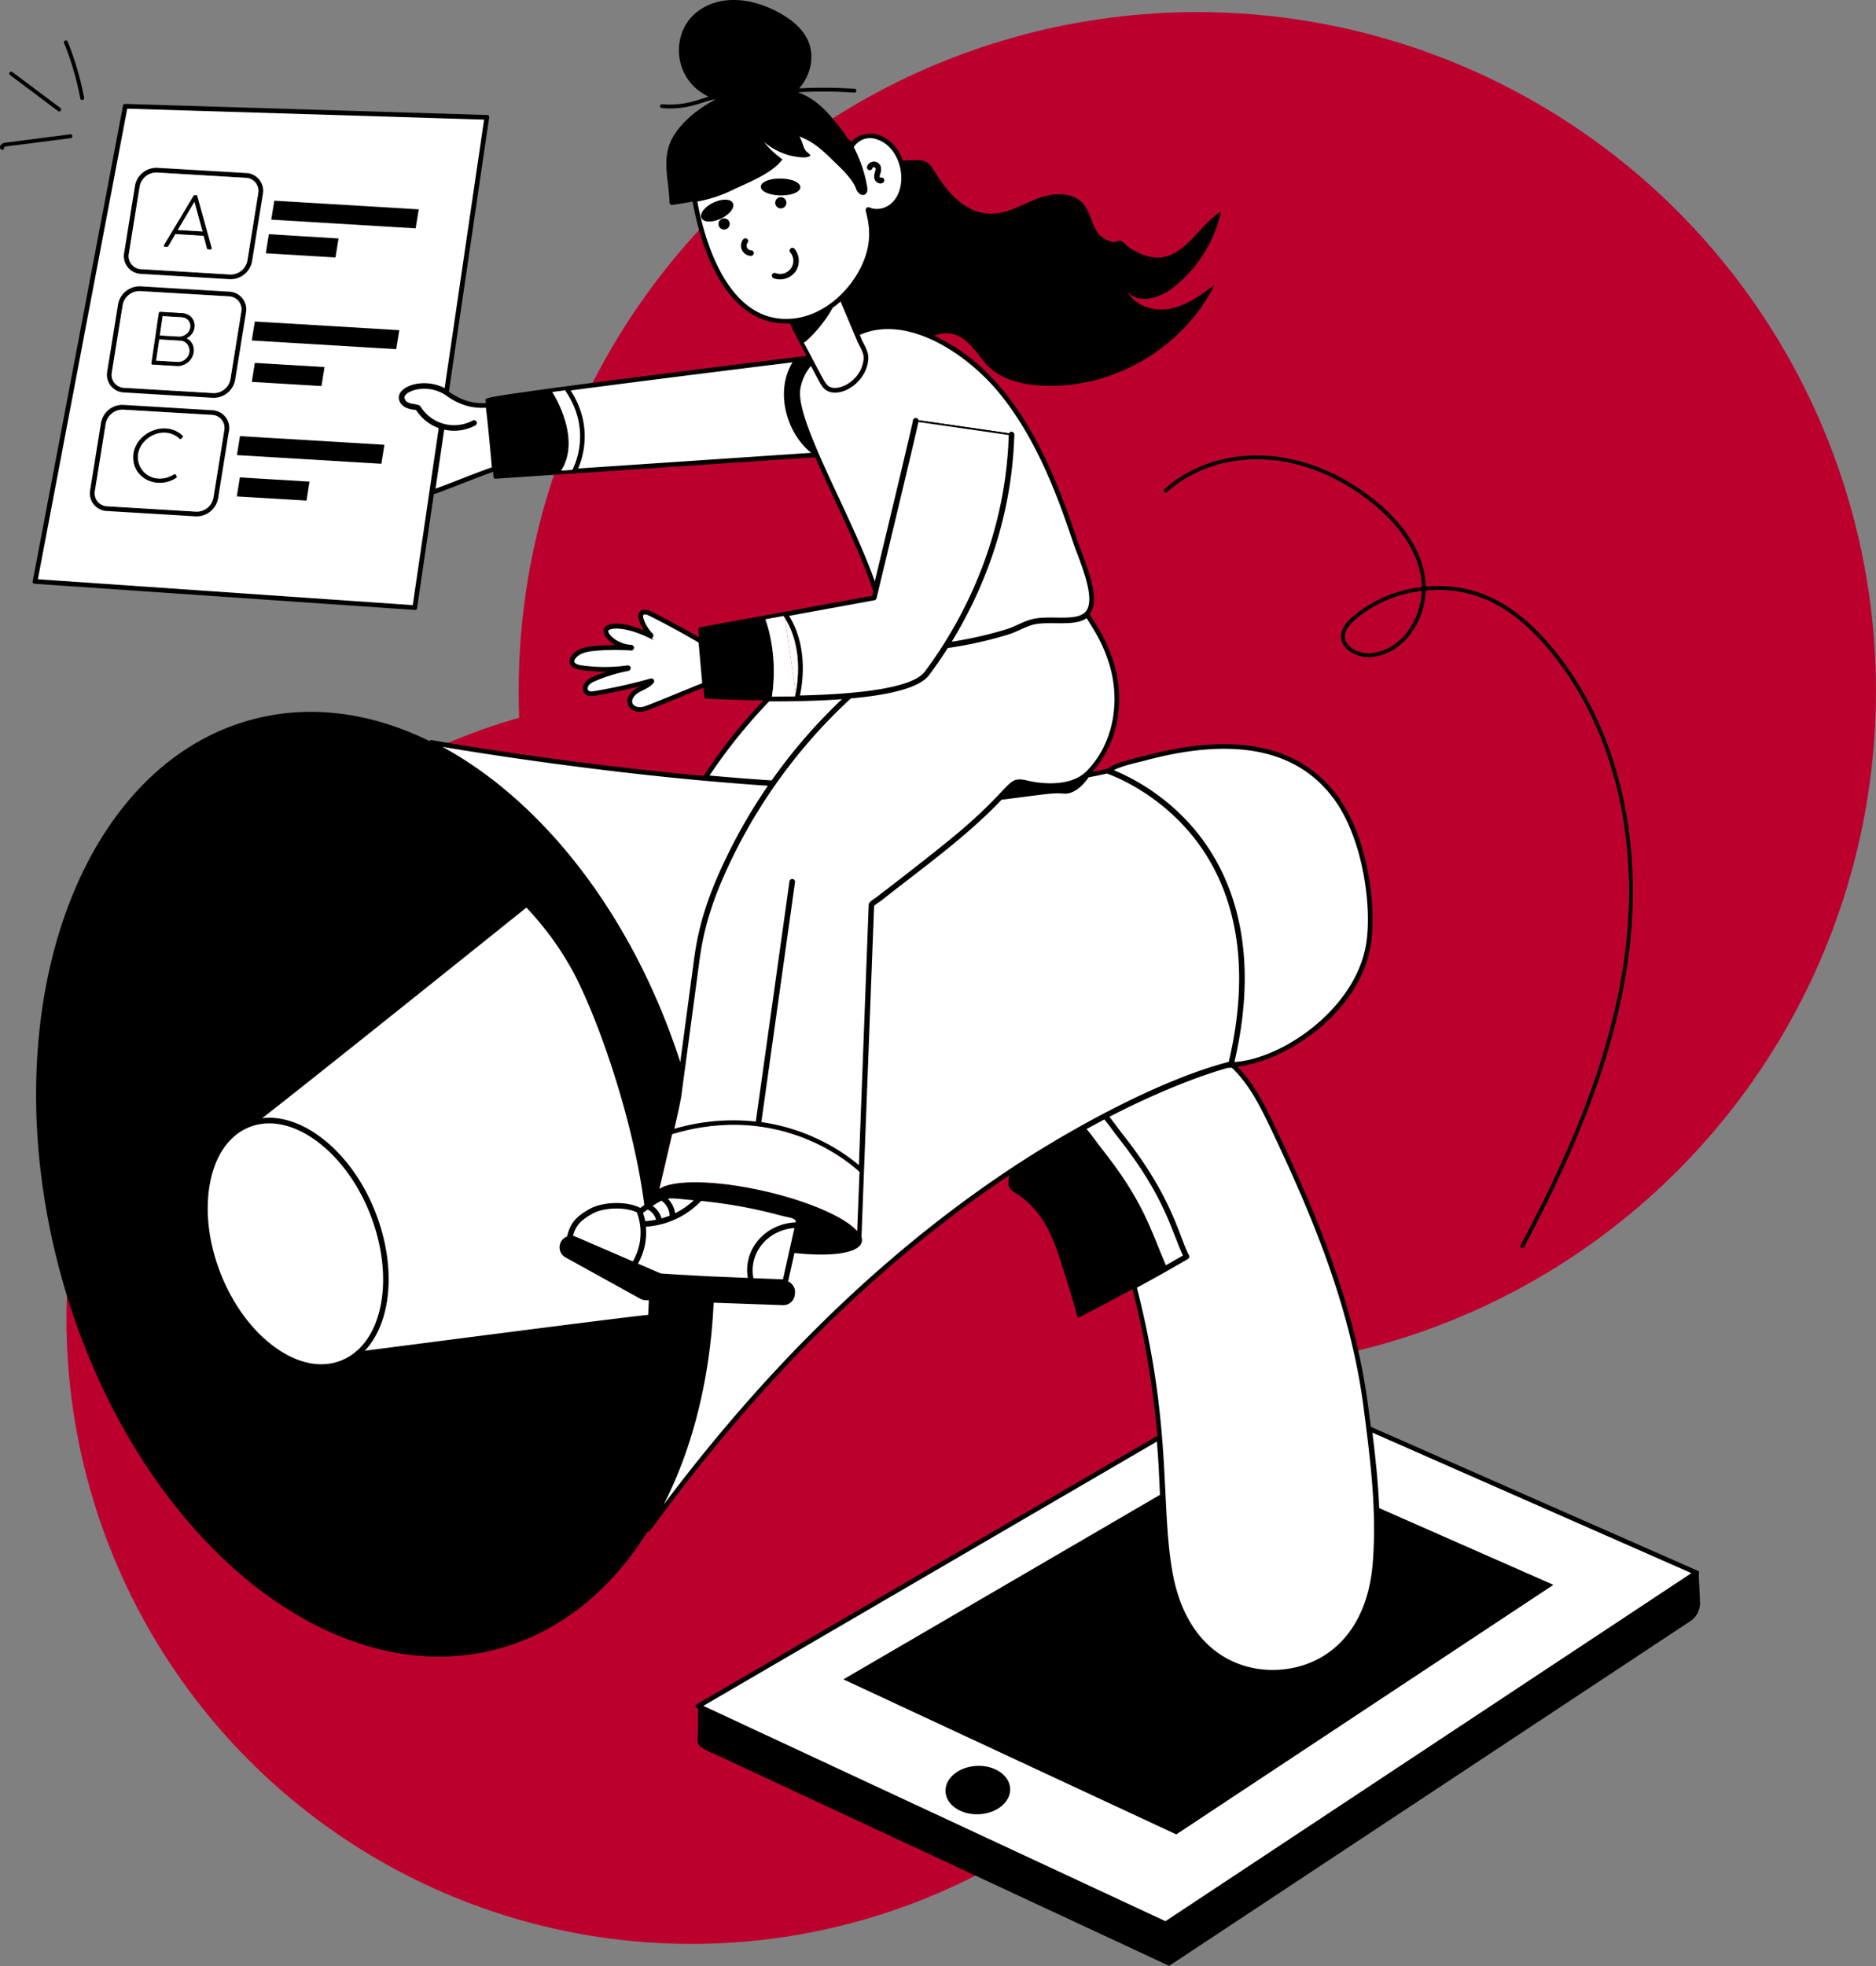 <svg xmlns="http://www.w3.org/2000/svg" viewBox="0 0 1074.47 1125.66"><rect x="0" y="0" width="1074.47" height="1125.66" fill="#808080" stroke="none"/><defs><style>.cls-1{fill:#bc002d;}.cls-2{fill:#ececec;}.cls-3,.cls-4{fill:#fff;}.cls-3{stroke:#000;stroke-miterlimit:10;}</style></defs><title>experienciaRecurso 31</title><g id="Capa_2" data-name="Capa 2"><g id="Layer_1" data-name="Layer 1"><circle class="cls-1" cx="685.76" cy="395.62" r="388.7"></circle><circle class="cls-1" cx="396" cy="755.02" r="357.95"></circle><g id="_9" data-name="9"><path class="cls-2" d="M467.5,257.73h0v-.07c-6.53-15.25-10.83-28-9.56-35.26a27.86,27.86,0,0,1,6.63-13.77c.52,1,1,1.87,1.44,2.71l-.08-2.48-.12-.24-.3-.56c-.13-.24-.27-.49-.4-.75s-.13-.24-.19-.36l-1.23-2.3C443.1,207.15,278,227.46,279.11,229.18S283.79,273,283.79,273l183.8-12.34v0ZM321.41,269.39c11.71-18.17-4-43.32-5.05-44.92l7.47-1a1,1,0,0,0,.17.61c14.67,21.77,5.53,41.55,3.8,44.88Zm8.92-.6C333,263,339.82,244,326,223.17c38.92-5.18,93.64-12,129.12-16.38a15.22,15.22,0,0,0-2.36,3.88c-7.71,16-1.14,38.36,13.18,49Z"></path><path class="cls-2" d="M623,351.27c-5.83,6.61-21.41,2.3-31.44,4.79-4.92,1.21-9.52,4.18-14.47,5.69a231.85,231.85,0,0,1-35.14,7.8l-1.46.2c16.58-26.05,36.29-67.87,37.78-121a.59.59,0,0,1,0-.13,1.11,1.11,0,0,1,1.11-.94,1.09,1.09,0,0,1,1.07,1.13c-1.45,51.71-20,92.81-36.33,119.25a225,225,0,0,0,32.63-7.37c4.85-1.49,9.47-4.46,14.53-5.71,10.25-2.54,25.44,1.72,30.88-4.45,6.87-7.8-4-30.74-7.41-41.14-9.15-27.52-21.24-59-41.59-84.13-18.8-23.22-53.27-46-80.6-34.13l-.78.33,1.19,2.84c1.45,3.45,4.19,7,3.85,11.3-1.09,13.62-16.05,21.94-23.16,17.48-2.31-1.43-3.16-3.27-7.65-11.76-.44-.84-.92-1.74-1.44-2.71a27.86,27.86,0,0,0-6.63,13.77c-1.27,7.26,3,20,9.56,35.26v.07h0c10,23.4,25.25,52.58,33.63,76.9,8.47-35.18,22-91.78,22.28-93.87a1.1,1.1,0,0,1,2.19.23.11.11,0,0,1,0,0c-.47,3.28-19.82,83.72-23.64,99.56-.2-.67-.41-1.35-.64-2-7.77-24.13-23.19-53.74-33.72-77.91-7.22-16.54-12.14-30.52-10.75-38.45a29.5,29.5,0,0,1,7.94-15.5,1.71,1.71,0,0,0,.13.23c.06.12.12.24.19.36s.27.51.4.75l.3.56.12.24c5.35,10,6.1,11.94,8.31,13.31,6,3.79,20.42-3.32,21.49-16.64.3-3.87-2.34-7.37-3.76-10.77-.55-1.28-1.08-2.58-1.63-3.85.59-.27,1.19-.51,1.78-.77,27.9-12.13,62.94,11,81.9,34.45,19.87,24.52,32,55,41.77,84.47C619.35,319.81,630.39,342.85,623,351.27Z"></path><path class="cls-2" d="M578.26,248.63a.59.59,0,0,0,0,.13c-1.49,53.12-21.2,94.94-37.78,121-3.75,5.9-7.34,11-10.53,15.22-7.56,10-41.68,13.09-72.42,13.72,1.43-6.12,5.31-28.25-6.42-46.44l49.57-9.07a1.09,1.09,0,0,0,.87-.82c.11-.44.25-1,.42-1.76,3.82-15.84,23.17-96.28,23.64-99.56l-1.09-.16c-.22,2.21-18.94,80.06-23.19,97.69-.54,2.26-.85,3.53-.85,3.53l-51.21,9.37-48.2,8.82,3.43,38.64s24.25,1.41,51.63.9c31.33-.58,66.76-3.65,74.7-14.2,3.11-4.13,7-9.52,11.11-16.08,15.74-24.83,35.89-66.5,37.42-120.76ZM455.68,396.81c-.16.82-.31,1.46-.42,1.92-4.5.07-8.9.1-13.12.09,3.38-22.6-2.16-40-3.73-44.25l10.33-1.89c.3.45.6.9.87,1.36h0C459.67,370.22,457.08,389.77,455.68,396.81Z"></path><path class="cls-2" d="M456.11,399.83l-.43-3c1.4-7,4-26.59-6.06-42.76h0l-.36-2.57C463.83,372.34,456.14,399.83,456.11,399.83Z"></path><path d="M972.93,901a1.05,1.05,0,0,0-.42-1.63L785.13,816.9q-.71-5.61-1.43-11.14C776.19,747.67,754,695.12,731.21,647c-6.11-12.89-12.45-26.17-22.48-36.34,27.33-3,69-30,76.11-68.19,4-21.11-.83-62.26-18.6-86.51-25.42-34.7-69.06-34.37-111-23.12-6.7,1.79-15.9,3.45-21.07,7.36-.68,0-1.06.29-8.61,1.77,14.95-16.3,19.54-41.49,11.61-64.82-3.6-10.61-7.87-17.28-13.1-25.55,7.28-9.25-3.46-31.38-7.27-42.86C601.35,262.14,579.71,213,535,192.16c17.17-6,23,9.87,31.28,17.82,7.81,7.46,19.07,10.12,29.86,10.77,40.54,2.49,81.5-21.26,99.49-57.69-7.65,5.76-15.61,11.66-25,13.61s-20.53-1.21-24.8-9.76c6.11,7.65,18.58,3.72,26.3-2.35a76.64,76.64,0,0,0,27.22-43.45c-15.64,9.15-24.92,38.69-52.73,20.58-1.49-1-3-3.27-4.66-3.82-1.52-.51-3.1,1.12-4.73.68-4.13-1.14-7.43-3-9.58-7-2.73-5-3.72-11-7.56-15.22-6.38-6.92-17.64-5.84-26.41-2.44s-17.26,8.69-26.65,8.49c-13.76-.26-24.4-12-31.48-23.85-4.27-7.17-5.9-7.31-18.4-6.52-2.79-8-8.23-13-14.34-14.89-4.66-1.45-12-.12-15.12,4.1-4.15-3.89-2.42-2.92-6.81-8.45-6.92-8.73-13.23-16-23.84-19.94a253.75,253.75,0,0,1,32.28.18,1.12,1.12,0,0,0,1.17-1,1.1,1.1,0,0,0-1-1.18,256.54,256.54,0,0,0-31.74-.23c6.84-7.91,8.43-17.88,5.69-25.66-2.89-8.23-10.31-14-18-18.1-22.21-11.66-40.7-7.09-50,3.61-10.81,12.46-9,35.51,10.42,44.92-5.62,1.52-13.54,5.38-26.58,4.33a1.1,1.1,0,1,0-.18,2.19c15.28,1.26,23-3.83,30.24-5l.36.11C400,62.07,391,69.4,385.92,77.62c-7.56,12.29-2.85,24.29-2.46,38.35a1.4,1.4,0,0,0,1.61,1.35c3.82-.58,7.72-1.18,11.59-1.89,6,33.09,22.2,71.63,55.9,69.75,2.3,5.63,3,6.4,9.4,18.56-14.28,1.74-57.37,7.06-98,12.27-85,10.9-85.38,11.75-85.82,12.66a1,1,0,0,0,0,1,7.41,7.41,0,0,1,.25,1.05c-8.27.59-14.71-1.93-21.29-6.46L280.19,67.1a1.09,1.09,0,0,0-1.05-1.26L71.59,59.49a1.08,1.08,0,0,0-1.11.89L18.7,332.92a1.09,1.09,0,0,0,1,1.3l218,15h.07a1.09,1.09,0,0,0,1.09-.94l9.6-65.29.5-.18c5.37-1.77,24.72-9.64,33.48-12.65.09,1,.17,2,.25,2.93a1.11,1.11,0,0,0,1.1,1h.07l44.61-3h0l138.42-9.29c10.42,23.85,25.53,53,33.26,76.79-.2.85-.41,1.7-.61,2.53l-98.71,18.06a1.1,1.1,0,0,0-.89,1.18l.4,4.52c-8.89-5.18-18-10.12-27.14-14.71-3.09-1.54-5.52-1.46-6.86.23s-.55,4.11-.27,4.9a25.69,25.69,0,0,0,2.75,5.59c-5.69-2.36-13.32-4.71-19.07-3.47-7.36,1.6-3.85,8.27,2.82,11.93-4,0-8,.16-11.95.52-4.88.44-10.27,1.44-13.29,5.58-2.41,3.29-1.17,7.13,5.17,8.06a95.51,95.51,0,0,0,14.92,1c-2.42.8-4.82,1.71-7.17,2.71-1.95.82-4.13,1.87-5.43,3.86-1.87,2.86-1.25,8.44,5.62,7.31,8.91-1.48,17.84-3.37,26.61-5.64-.95.48-1.9,1-2.8,1.5-3.21,1.94-6,5.7-4.53,9.35,1,2.58,3.9,3.95,6.61,3.95,3.48,0,4.41-.78,36.57-13.82l.47,5.26a1.1,1.1,0,0,0,1,1c1.56.09,15.12.85,32.9,1A313.5,313.5,0,0,0,403,444.23c-84.7-7.75-155-20.34-155.78-20.48a1.11,1.11,0,0,0-1.16.58c-32.91-16.15-67.65-21.27-101-12.54C45,438-4.8,578.36,33.67,725.41s150.72,245,250.69,218.87c35.94-9.4,65.39-33.57,86.59-67.49a1,1,0,0,0,1.41-.29C434,791.48,503.19,723,578,672.91c-1.11,6.46-.28,7.62,4,10.37,13.77,9,19.75,21.44,24.78,36.67q5.71,17.19,10.49,34.67c10.7-5.42,18.38-9.57,31.38-16.55a536.86,536.86,0,0,1,14.24,84c-5.7,3.32-260,151.46-264,153.79a1.1,1.1,0,0,0,.08,1.94l.89.42c0,2.94,0,5.89,0,8.81,0,12-2.67,11.76,7.9,16.61l0,0h0s0,0,0,0h0l.05,0h0l.06,0h.07l261.67,121.89L968.07,928.21a12.5,12.5,0,0,0,5.6-11ZM655.84,434.93c40.66-10.91,83.66-11.77,108.63,22.3,17,23.22,22.2,63.7,18.21,84.81C776,578,735,606.84,706.61,608.6l-.2-.19c16.37-69.63-3.86-111.61-23.79-134.58a122,122,0,0,0-45.8-32.8C641.76,438.06,649.75,436.55,655.84,434.93Zm-20.72-57.1c7.89,23.21,3,48.31-12.36,63.95-11.55,11.73-34.66,5.56-34.44,5.59-11.34-2.51-6.83,1.77-36.07,27.13-14.18,12.28-49.84,39.51-50.07,39.66-3.08,2.08-4.11,2.93-4.13,3.89-.2,4.87.55-14.53-5.67,150.11-5.87-5.18-26.05-21.06-56.89-25.28L454.84,505a1.1,1.1,0,0,0-2.18-.31l-19.35,138A119.93,119.93,0,0,0,385.56,647c2.13-9.34,3.83-17.14,4.13-19.35l10.46-78c2.7-20.21,8.5-37.91,20-61.11a307.25,307.25,0,0,1,66.95-89.14c20.89-1.89,39-5.73,44.55-13.1,3.29-4.36,7-9.63,10.88-15.75a227.27,227.27,0,0,0,34.82-7.74c4.81-1.47,9.75-4.53,14.41-5.67,9.21-2.29,24,1.45,30.73-3.94C627.25,360.74,631.45,367,635.12,377.83ZM372.91,690.48a34.6,34.6,0,0,1,6-3.6,11.76,11.76,0,0,1,5.13,9.44,45,45,0,0,1-5.57,1.88A12.18,12.18,0,0,0,372.91,690.48Zm3.48,8.26a45.58,45.58,0,0,1-7.29.94,33.71,33.71,0,0,0-1.44-5.5c1-.64,2.17-1.5,3.25-2.28A9.9,9.9,0,0,1,376.39,698.74Zm5.08-12.7c3.53-.84,6.62-.14,17,.76a44.45,44.45,0,0,1-12.27,8.57A14.08,14.08,0,0,0,381.47,686Zm-3.82-5.31c1.92-8.06,4.85-20.47,7.35-31.34C447.83,630.52,488.37,667.3,492.27,671c-.52,13.77-1.33,33.55-1.34,33.82-6.79-7.82-27.6-17.06-53.19-22.9C409.85,675.6,385.33,675.33,377.65,680.73Zm71.09-328c.3.45.6.9.87,1.36h0c10.05,16.17,7.46,35.72,6.06,42.76-.16.82-.31,1.46-.42,1.92-4.5.07-8.9.1-13.12.09,3.38-22.6-2.16-40-3.73-44.25Zm51.92-9.5a1.09,1.09,0,0,0,.87-.82c.11-.44.25-1,.42-1.76,3.82-15.84,23.17-96.28,23.64-99.56a.11.11,0,0,0,0,0,1.1,1.1,0,0,0-2.19-.23c-.25,2.09-13.81,58.69-22.28,93.87-8.38-24.32-23.62-53.5-33.63-76.9h0v-.07c-6.53-15.25-10.83-28-9.56-35.26a27.86,27.86,0,0,1,6.63-13.77c.52,1,1,1.87,1.44,2.71,4.49,8.49,5.34,10.33,7.65,11.76,7.11,4.46,22.07-3.86,23.16-17.48.34-4.26-2.4-7.85-3.85-11.3l-1.19-2.84.78-.33c27.33-11.87,61.8,10.91,80.6,34.13,20.35,25.1,32.44,56.61,41.59,84.13,3.45,10.4,14.28,33.34,7.41,41.14-5.44,6.17-20.63,1.91-30.88,4.45-5.06,1.25-9.68,4.22-14.53,5.71a225,225,0,0,1-32.63,7.37c16.33-26.44,34.88-67.54,36.33-119.25a1.09,1.09,0,0,0-1.07-1.13,1.11,1.11,0,0,0-1.11.94.59.59,0,0,0,0,.13c-1.49,53.12-21.2,94.94-37.78,121-3.75,5.9-7.34,11-10.53,15.22-7.56,10-41.68,13.09-72.42,13.72,1.43-6.12,5.31-28.25-6.42-46.44ZM323.83,223.47a1,1,0,0,0,.17.61c14.67,21.77,5.53,41.55,3.8,44.88l-6.39.43c11.71-18.17-4-43.32-5.05-44.92Zm6.5,45.32C333,263,339.82,244,326,223.17c38.92-5.18,93.64-12,129.12-16.38a15.22,15.22,0,0,0-2.36,3.88c-7.71,16-1.14,38.36,13.18,49ZM398.82,115a77.58,77.58,0,0,0,19.51-6.16c8.82-4.38,22.92-9.47,29.07-17.45-4.21-3.14-10.17-8.37-12.47-13.58l.15,0c2.48,3.83,11.18,9.89,20,11.28,2.16.34,6.48,1.13,8.38-.11-.44-.78-1.28-1.2-1.93-1.85-2.37-2.35-2-6.73-5.94-11.43,3.12,3.75,7.25,1.51,20.13,14.21,5.16,5.09,12.76,11.6,15.14,18.27.68,1.89,2.83,3.81,4.46,2.63,1.1-.81,1-2.45.81-3.79a74.54,74.54,0,0,0-7.76-22.79,11.54,11.54,0,0,1,13.81-5c15.19,4.74,19.24,28.54,8.35,37.72-3.68,3.09-8.81,4-12.76,2.24a1.1,1.1,0,0,0-1.51,1.29c2,7.29,3.3,15.46,0,25.74C490.6,164.12,473.19,181.63,453,183,415.16,185.59,402.34,134.58,398.82,115Zm61.61,81.17c2.39-1.45,11.07-10,16.52-20a43.83,43.83,0,0,0,4.46-3.59l9.53,22.59c1.43,3.4,4,6.78,3.68,10.26-1,12.4-14.45,19.16-19.81,15.8C472.65,219.9,472.25,218.43,460.43,196.18ZM236.83,347,21.09,332.11,72.46,61.71,277.84,68,255.06,223c-11.38-6.33-25.38-2-26.08,4.07-.28,2.44,1.43,4.56,3.26,5.58a14.83,14.83,0,0,0,5.65,1.46l.83.28a25.51,25.51,0,0,0,13.14,10.35Zm12-66.43L254,245.38A25.29,25.29,0,0,0,272,243.14a1.1,1.1,0,1,0-1-1.94,23.11,23.11,0,0,1-30.62-8.28,1.06,1.06,0,0,0-.59-.47c-3.4-1-4.57-.63-6.48-1.7a3.8,3.8,0,0,1-2.14-3.41c.49-4.25,14.17-8.79,24.93-1.1,7.18,5.13,14.6,7.3,22.62,6.68.93,6.78,2.43,22.54,3.53,35C272.76,271.14,254.53,278.62,248.82,280.55ZM366.29,405.38c-1.69,0-3.82-.83-4.51-2.57-.94-2.35,1.11-5.12,3.63-6.65,2.85-1.73,6.21-2.71,8.5-5.43a1.1,1.1,0,0,0-1.14-1.77,303.52,303.52,0,0,1-32.68,7.29c-4.37.72-4.54-2.21-3.41-3.94,1-1.47,2.72-2.31,4.45-3a90.82,90.82,0,0,1,18.67-5.67,1.1,1.1,0,0,0-.36-2.17,93.77,93.77,0,0,1-26.61-.07c-3.2-.47-5.7-1.87-3.71-4.59,2.5-3.42,7.33-4.29,11.72-4.68a129.21,129.21,0,0,1,20.54-.2h0a1.1,1.1,0,1,0,.15-2.19c-8.75-.62-14.1-6.66-13.66-8.66s8.91-3.64,24.15,3.72A1.1,1.1,0,0,0,373.3,363a23.28,23.28,0,0,1-5.14-8.4c-1.22-3.54.81-4.08,4.07-2.44,9.58,4.8,19.09,10,28.37,15.42l2.12,23.88C369.46,405,369,405.45,366.29,405.38Zm74-4.32c14.05.07,29.27-.25,43.28-1.37a310,310,0,0,0-41.41,47.66c-12.41-.83-24.71-1.81-36.72-2.9A311.55,311.55,0,0,1,440.33,401.06ZM403.5,446.48h0c12.16,1.11,24.61,2.12,37.19,3a309.7,309.7,0,0,0-22.51,38.1C406.57,511,400.7,528.89,398,549.35l-8.18,61c-27.33-86-80.12-152.77-139.39-183.77C265.84,429.2,329.19,439.71,403.5,446.48ZM205.19,773.38l-.15.11c-10.89,9.92-28.41,12.24-47.76-1.67-27.42-19.7-44.14-62.51-37.29-95.59,4.78-23.12,19.07-33.57,34.22-33.57,21.79,0,46.21,21.39,58.35,52.54C224.67,726.19,221.63,758.31,205.19,773.38Zm166.52-20c-2.78-.21-146.07,18.4-164.15,20.74,16.29-16,19.25-48.43,7.05-79.67-13.55-34.77-42.24-57.64-66.29-53.42,19.64-14.88,153-121.83,153-121.83-.74-.15.51-.79.38,0a174.11,174.11,0,0,1,26.6,36.32C342,580.65,363,639,369.56,690.17c-.23.16-2.14,1.52-2.77,2-7.26-4-21.48-3.88-29.25.66-7.1,4.14-10.55,7.56-12.31,15.49a6.29,6.29,0,0,0-3.15,2.32,6.1,6.1,0,0,0,2,8.81l43,23.78c1.88,1,3.4.69,5.07.84C372,747.11,371.9,750.21,371.71,753.33Zm-9-30.49c-36.25-15.63-33.59-14.68-35.11-14.81,1.63-6.79,4.89-9.74,11.09-13.36,6.8-4,19.64-4.32,26.5-.92A33.27,33.27,0,0,1,362.67,722.84Zm2,.88a35.86,35.86,0,0,0,4.7-21.86A47.4,47.4,0,0,0,401,687.45a1.19,1.19,0,0,0,.24-.4c27,2.64,44.82,8.25,48.94,9.09,4.79,1,6.24,1.6,6.06,4.18-18.17.59-30.48,15.79-27.36,31.86l-23.57-.95c-14.52-.81-26.61-1.52-27-1.65S372.31,727,364.7,723.72Zm90.94-21.19L448.84,733l-17.73-.71C428,717.86,438.79,703.46,455.64,702.53Zm122-32.06c-72.88,48.66-140.44,114.78-201,196.53,18.54-33.69,29.58-75.64,31.64-121.68l40.16,1.44a6.09,6.09,0,0,0,6.26-5.28l.13-1a6.14,6.14,0,0,0-4-6.5l3.79-17,0-.12c21.31,2.35,37.07.26,38.5-6a4.89,4.89,0,0,0-.18-2.58c0-.75,7.22-189.67,7.22-189.89a26.06,26.06,0,0,1,3.18-2.38c1.44-1,.12,0,6.22-4.78,21.06-16.47,45-33.87,63.85-53.81,27.82-3.51,29.3-4.05,36.09-3.51,3.51.27,7.09-2,9.55-4.31a28.59,28.59,0,0,0,4.15-5c3.38-.61,6.94-1.34,10.86-2.24,2.83,1,26.77,9.73,46.9,33,19.6,22.63,39.48,64.06,23.15,133C664.43,618.62,612.52,647.17,577.62,670.47Zm52.7-12.89c-2.7-3.39-5.53-7.65-8.77-11.33,3.79-2.1,7.47-4.07,11.06-6,3.32,3.9,5.45,7.24,8.17,10.66,27.15,34.17,30.72,54.19,37.39,68-.22.13-3.26,1.94-10.67,6.14C658.3,703.47,654.25,687.69,630.32,657.58ZM650.56,737c9.67-5.22,19.27-10.6,28.72-16.13.34-.29,1.66-.61,1.34-1.75a1.22,1.22,0,0,0-.18-.36c-5.87-11.37-9.56-33.47-37.94-69.16-2.74-3.46-4.49-6.26-7.91-10.34,36.45-18.86,61.79-26.5,68.78-28.42a15.83,15.83,0,0,0,2.39,0c10.64,10.09,17.13,23.72,23.47,37.08,22.74,48,44.82,100.35,52.29,158.13,3.84,29.67,7.65,59.38,5.19,89.08-3.28,40.2-27,59.25-53.15,61.3-24.32,2-54.89-11.19-62.72-57.31C664.14,859.8,670.84,816,650.56,737Zm17,363.53-265.8-123.8L663,824.51c1.05,12.47,1.26,18.19,1.85,31.63L484.13,961.45l189.48,88.25,215-142.23-99.21-43.68c-.59-14.93-2.14-29.39-4-44.35l184.33,81.15Z"></path><path class="cls-3" d="M483.61,399.69a310,310,0,0,0-41.41,47.66c-12.41-.83-24.71-1.81-36.72-2.9a311.55,311.55,0,0,1,34.85-43.39C454.38,401.13,469.6,400.81,483.61,399.69Z"></path><path class="cls-3" d="M440.73,449.45a309.7,309.7,0,0,0-22.51,38.1C406.57,511,400.7,528.89,398,549.35l-8.18,61c-27.33-86-80.12-152.77-139.39-183.77,15.44,2.66,78.79,13.17,153.1,19.94h0C415.7,447.59,428.15,448.6,440.73,449.45Z"></path><path class="cls-3" d="M502.2,79.25a11.54,11.54,0,0,0-13.81,5A74.54,74.54,0,0,1,496.15,107c.22,1.34.29,3-.81,3.79-1.63,1.18-3.78-.74-4.46-2.63-2.38-6.67-10-13.18-15.14-18.27-12.88-12.7-17-10.46-20.13-14.21,3.91,4.7,3.57,9.08,5.94,11.43.65.65,1.49,1.07,1.93,1.85-1.9,1.24-6.22.45-8.38.11-8.84-1.39-17.54-7.45-20-11.28l-.15,0c2.3,5.21,8.26,10.44,12.47,13.58-6.15,8-20.25,13.07-29.07,17.45A77.58,77.58,0,0,1,398.82,115c3.52,19.57,16.34,70.58,54.17,68,20.2-1.33,37.61-18.84,43.33-36.72,3.26-10.28,1.91-18.45,0-25.74a1.1,1.1,0,0,1,1.51-1.29c3.95,1.74,9.08.85,12.76-2.24C521.44,107.79,517.39,84,502.2,79.25Zm-85.48,50.81a2.7,2.7,0,1,1-.17-3.82A2.7,2.7,0,0,1,416.72,130.06Zm-4-5.37c-4.72,2.24-9.42,2.21-10.49-.06s1.87-5.93,6.58-8.16,9.42-2.21,10.5.06S417.42,122.45,412.71,124.69ZM430.12,146h0a5.34,5.34,0,0,1-4.08-8.65,1.11,1.11,0,0,1,1.55-.17,1.1,1.1,0,0,1,.17,1.54,3.14,3.14,0,0,0,2.4,5.08,1.1,1.1,0,0,1,0,2.2Zm25,9.28a10.44,10.44,0,0,1-8.4,4.18,9.67,9.67,0,0,1-3.63-.69,1.1,1.1,0,0,1,.82-2A8,8,0,0,0,453,144.2a1.1,1.1,0,0,1,.14-1.55,1.08,1.08,0,0,1,1.54.14A10.42,10.42,0,0,1,455.15,155.3Zm-9.93-41a2.71,2.71,0,1,1,.17,3.82A2.7,2.7,0,0,1,445.22,114.29Zm1.83-2.91c-6-.09-10.78-2.1-10.75-4.48s4.91-4.25,10.88-4.16,10.78,2.1,10.74,4.48S453,111.47,447.05,111.38Zm57.19-6.84a3.17,3.17,0,0,1-2.87-2.22c-.73-2.39,1.1-4.68.53-6.18a1.42,1.42,0,0,0-2.69.1,1.1,1.1,0,0,1-2.1-.64,3.63,3.63,0,0,1,6.84-.25,6,6,0,0,1-.17,3.83c-.32,1.11-.79,2.71.29,3.13a.31.31,0,0,0,.25,0,1.09,1.09,0,0,1,1.51.37C506.32,103.51,505.66,104.54,504.24,104.54Z"></path><path class="cls-3" d="M272.49,241.65a1.11,1.11,0,0,0-1.49-.45,23.11,23.11,0,0,1-30.62-8.28,1.06,1.06,0,0,0-.59-.47c-3.4-1-4.57-.63-6.48-1.7a3.8,3.8,0,0,1-2.14-3.41c.49-4.25,14.17-8.79,24.93-1.1,7.18,5.13,14.6,7.3,22.62,6.68.93,6.78,2.43,22.54,3.53,35-9.49,3.21-27.72,10.69-33.43,12.62L254,245.38A25.29,25.29,0,0,0,272,243.14,1.11,1.11,0,0,0,272.49,241.65Z"></path><path class="cls-3" d="M255.06,223,277.84,68,72.46,61.71,21.09,332.11,236.83,347l15-102.22a25.51,25.51,0,0,1-13.14-10.35l-.83-.28a14.83,14.83,0,0,1-5.65-1.46c-1.83-1-3.54-3.14-3.26-5.58C229.68,221,243.68,216.69,255.06,223ZM154.4,134.61,193.31,137l-1.59,9.88-38.91-2.34Zm-82.8,10.3,6.2-38.42a12,12,0,0,1,12.29-9.91l50.89,3A9.65,9.65,0,0,1,150.06,111l-6.19,38.43a12,12,0,0,1-12.3,9.91l-50.89-3.06A9.66,9.66,0,0,1,71.6,144.91Zm59,101.88-6.19,38.43a12,12,0,0,1-12.3,9.9l-50.89-3.05a9.64,9.64,0,0,1-9.08-11.41l6.19-38.43a12,12,0,0,1,12.3-9.91l50.89,3.06A9.64,9.64,0,0,1,130.64,246.79Zm-8.78-19.54L71,224.19a9.64,9.64,0,0,1-9.08-11.4l6.19-38.43a12.06,12.06,0,0,1,12.3-9.91l50.89,3.06a9.64,9.64,0,0,1,9.08,11.4l-6.19,38.43A12,12,0,0,1,121.86,227.25Zm53.3,58.83-38.91-2.33,1.59-9.88,38.91,2.34ZM218,265l-81.72-4.9,1.59-9.88,81.72,4.9Zm-73.21-46.83,1.59-9.87,38.91,2.33-1.59,9.88Zm81.71-18.78-81.71-4.91,1.59-9.88,81.72,4.91Zm-70.56-74.09,1.59-9.87,81.72,4.9-1.6,9.88Z"></path><path class="cls-4" d="M494.62,205.43c-1,12.4-14.45,19.16-19.81,15.8-2.16-1.33-2.56-2.8-14.38-25,2.39-1.45,11.07-10,16.52-20a43.83,43.83,0,0,0,4.46-3.59l9.53,22.59C492.37,198.57,494.9,202,494.62,205.43Z"></path><path class="cls-3" d="M622.15,350.54c-5.44,6.17-20.63,1.91-30.88,4.45-5.06,1.25-9.68,4.22-14.53,5.71a225,225,0,0,1-32.63,7.37c16.33-26.44,34.88-67.54,36.33-119.25a1.09,1.09,0,0,0-1.07-1.13,1.11,1.11,0,0,0-1.11.94L525.59,241a.11.11,0,0,0,0,0,1.1,1.1,0,0,0-2.19-.23c-.25,2.09-13.81,58.69-22.28,93.87-8.38-24.32-23.62-53.5-33.63-76.9h0v-.07c-6.53-15.25-10.83-28-9.56-35.26a27.86,27.86,0,0,1,6.63-13.77c.52,1,1,1.87,1.44,2.71,4.49,8.49,5.34,10.33,7.65,11.76,7.11,4.46,22.07-3.86,23.16-17.48.34-4.26-2.4-7.85-3.85-11.3l-1.19-2.84.78-.33c27.33-11.87,61.8,10.91,80.6,34.13,20.35,25.1,32.44,56.61,41.59,84.13C618.19,319.8,629,342.74,622.15,350.54Z"></path><path class="cls-3" d="M578.26,248.63a.59.59,0,0,0,0,.13c-1.49,53.12-21.2,94.94-37.78,121-3.75,5.9-7.34,11-10.53,15.22-7.56,10-41.68,13.09-72.42,13.72,1.43-6.12,5.31-28.25-6.42-46.44l49.57-9.07a1.09,1.09,0,0,0,.87-.82c.11-.44.25-1,.42-1.76,3.82-15.84,23.17-96.28,23.64-99.56Z"></path><path class="cls-3" d="M402.72,391.47c-33.26,13.49-33.7,14-36.43,13.91-1.69,0-3.82-.83-4.51-2.57-.94-2.35,1.11-5.12,3.63-6.65,2.85-1.73,6.21-2.71,8.5-5.43a1.1,1.1,0,0,0-1.14-1.77,303.52,303.52,0,0,1-32.68,7.29c-4.37.72-4.54-2.21-3.41-3.94,1-1.47,2.72-2.31,4.45-3a90.82,90.82,0,0,1,18.67-5.67,1.1,1.1,0,0,0-.36-2.17,93.77,93.77,0,0,1-26.61-.07c-3.2-.47-5.7-1.87-3.71-4.59,2.5-3.42,7.33-4.29,11.72-4.68a129.21,129.21,0,0,1,20.54-.2h0a1.1,1.1,0,1,0,.15-2.19c-8.75-.62-14.1-6.66-13.66-8.66s8.91-3.64,24.15,3.72A1.1,1.1,0,0,0,373.3,363a23.28,23.28,0,0,1-5.14-8.4c-1.22-3.54.81-4.08,4.07-2.44,9.58,4.8,19.09,10,28.37,15.42Z"></path><path class="cls-4" d="M455.68,396.81l-6.06-42.76C459.67,370.22,457.08,389.77,455.68,396.81Z"></path><path class="cls-4" d="M455.68,396.81c-.16.82-.31,1.46-.42,1.92-4.5.07-8.9.1-13.12.09,3.38-22.6-2.16-40-3.73-44.25l10.33-1.89c.3.45.6.9.87,1.36h0Z"></path><path class="cls-4" d="M327.8,269l-6.39.43c11.71-18.17-4-43.32-5.05-44.92l7.47-1a1,1,0,0,0,.17.61C338.67,245.85,329.53,265.63,327.8,269Z"></path><path class="cls-3" d="M330.33,268.79C333,263,339.82,244,326,223.17c38.92-5.18,93.64-12,129.12-16.38a15.22,15.22,0,0,0-2.36,3.88c-7.71,16-1.14,38.36,13.18,49Z"></path><path class="cls-3" d="M785.45,819.44c1.85,15,3.4,29.42,4,44.35l99.21,43.68-215,142.23L484.13,961.45,664.88,856.14c-.59-13.44-.8-19.16-1.85-31.63L401.75,976.73l265.8,123.8L969.78,900.59Zm-224.79,218.8c-9.95.45-18.28-5.16-18.62-12.53s7.46-13.71,17.4-14.17,18.28,5.16,18.62,12.53S570.6,1037.78,560.66,1038.24Z"></path><path class="cls-3" d="M782.68,542C776,578,735,606.84,706.61,608.6l-.2-.19c16.37-69.63-3.86-111.61-23.79-134.58a122,122,0,0,0-45.8-32.8c4.94-3,12.93-4.48,19-6.1,40.66-10.91,83.66-11.77,108.63,22.3C781.49,480.45,786.67,520.93,782.68,542Z"></path><path class="cls-3" d="M678.17,719c-.22.13-3.26,1.94-10.67,6.14-9.2-21.64-13.25-37.42-37.18-67.53-2.7-3.39-5.53-7.65-8.77-11.33,3.79-2.1,7.47-4.07,11.06-6,3.32,3.9,5.45,7.24,8.17,10.66C667.93,685.13,671.5,705.15,678.17,719Z"></path><path class="cls-3" d="M786.71,895.12c-3.28,40.2-27,59.25-53.15,61.3-24.32,2-54.89-11.19-62.72-57.31-6.7-39.31,0-83.15-20.28-162.11,9.67-5.22,19.27-10.6,28.72-16.13.34-.29,1.66-.61,1.34-1.75a1.22,1.22,0,0,0-.18-.36c-5.87-11.37-9.56-33.47-37.94-69.16-2.74-3.46-4.49-6.26-7.91-10.34,36.45-18.86,61.79-26.5,68.78-28.42a15.83,15.83,0,0,0,2.39,0c10.64,10.09,17.13,23.72,23.47,37.08,22.74,48,44.82,100.35,52.29,158.13C785.36,835.71,789.17,865.42,786.71,895.12Z"></path><path class="cls-3" d="M398.51,686.8a44.45,44.45,0,0,1-12.27,8.57,14.08,14.08,0,0,0-4.77-9.33C385,685.2,388.09,685.9,398.51,686.8Z"></path><path class="cls-3" d="M384.09,696.32a45,45,0,0,1-5.57,1.88,12.18,12.18,0,0,0-5.61-7.72,34.6,34.6,0,0,1,6-3.6A11.76,11.76,0,0,1,384.09,696.32Z"></path><path class="cls-3" d="M376.39,698.74a45.58,45.58,0,0,1-7.29.94,33.71,33.71,0,0,0-1.44-5.5c1-.64,2.17-1.5,3.25-2.28A9.9,9.9,0,0,1,376.39,698.74Z"></path><path class="cls-3" d="M455.64,702.53,448.84,733l-17.73-.71C428,717.86,438.79,703.46,455.64,702.53Z"></path><path class="cls-3" d="M362.67,722.84c-36.25-15.63-33.59-14.68-35.11-14.81,1.63-6.79,4.89-9.74,11.09-13.36,6.8-4,19.64-4.32,26.5-.92A33.27,33.27,0,0,1,362.67,722.84Z"></path><path class="cls-3" d="M456.27,700.32c-18.17.59-30.48,15.79-27.36,31.86l-23.57-.95c-14.52-.81-26.61-1.52-27-1.65s-6.05-2.58-13.66-5.86a35.86,35.86,0,0,0,4.7-21.86A47.4,47.4,0,0,0,401,687.45a1.19,1.19,0,0,0,.24-.4c27,2.64,44.82,8.25,48.94,9.09C455,697.11,456.45,697.74,456.27,700.32Z"></path><path class="cls-4" d="M492.27,671c-.52,13.77-1.33,33.55-1.34,33.82-6.79-7.82-27.6-17.06-53.19-22.9-27.89-6.36-52.41-6.63-60.09-1.23,1.92-8.06,4.85-20.47,7.35-31.34C447.83,630.52,488.37,667.3,492.27,671Z"></path><path class="cls-3" d="M205.19,773.38l-.15.11c-10.89,9.92-28.41,12.24-47.76-1.67-27.42-19.7-44.14-62.51-37.29-95.59,4.78-23.12,19.07-33.57,34.22-33.57,21.79,0,46.21,21.39,58.35,52.54C224.67,726.19,221.63,758.31,205.19,773.38Z"></path><path class="cls-3" d="M372.13,744c-.11,3.09-.23,6.19-.42,9.31-2.78-.21-146.07,18.4-164.15,20.74,16.29-16,19.25-48.43,7.05-79.67-13.55-34.77-42.24-57.64-66.29-53.42,19.64-14.88,153-121.83,153-121.83-.74-.15.51-.79.38,0a174.11,174.11,0,0,1,26.6,36.32C342,580.65,363,639,369.56,690.17c-.23.16-2.14,1.52-2.77,2-7.26-4-21.48-3.88-29.25.66-7.1,4.14-10.55,7.56-12.31,15.49a6.29,6.29,0,0,0-3.15,2.32,6.1,6.1,0,0,0,2,8.81l43,23.78C368.94,744.22,370.46,743.87,372.13,744Z"></path><path class="cls-3" d="M704.18,608.35c-39.75,10.27-91.66,38.82-126.56,62.12-72.88,48.66-140.44,114.78-201,196.53,18.54-33.69,29.58-75.64,31.64-121.68l40.16,1.44a6.09,6.09,0,0,0,6.26-5.28l.13-1a6.14,6.14,0,0,0-4-6.5l3.79-17,0-.12c21.31,2.35,37.07.26,38.5-6a4.89,4.89,0,0,0-.18-2.58c0-.75,7.22-189.67,7.22-189.89a26.06,26.06,0,0,1,3.18-2.38c1.44-1,.12,0,6.22-4.78,21.06-16.47,45-33.87,63.85-53.81,27.82-3.51,29.3-4.05,36.09-3.51,3.51.27,7.09-2,9.55-4.31a28.59,28.59,0,0,0,4.15-5c3.38-.61,6.94-1.34,10.86-2.24,2.83,1,26.77,9.73,46.9,33C700.63,498,720.51,539.41,704.18,608.35Z"></path><path class="cls-3" d="M622.76,441.78c-11.55,11.73-34.66,5.56-34.44,5.59-11.34-2.51-6.83,1.77-36.07,27.13-14.18,12.28-49.84,39.51-50.07,39.66-3.08,2.08-4.11,2.93-4.13,3.89-.2,4.87.55-14.53-5.67,150.11-5.87-5.18-26.05-21.06-56.89-25.28L454.84,505a1.1,1.1,0,0,0-2.18-.31l-19.35,138A119.93,119.93,0,0,0,385.56,647c2.13-9.34,3.83-17.14,4.13-19.35l10.46-78c2.7-20.21,8.5-37.91,20-61.11a307.25,307.25,0,0,1,66.95-89.14c20.89-1.89,39-5.73,44.55-13.1,3.29-4.36,7-9.63,10.88-15.75a227.27,227.27,0,0,0,34.82-7.74c4.81-1.47,9.75-4.53,14.41-5.67,9.21-2.29,24,1.45,30.73-3.94,4.72,7.55,8.92,13.81,12.59,24.64C643,401,638.16,426.14,622.76,441.78Z"></path><path d="M578.06,1024.07c.33,7.37-7.46,13.71-17.4,14.17s-18.28-5.16-18.62-12.53,7.46-13.71,17.4-14.17S577.72,1016.7,578.06,1024.07Z"></path><path d="M412.71,124.69c-4.72,2.24-9.42,2.21-10.49-.06s1.87-5.93,6.58-8.16,9.42-2.21,10.5.06S417.42,122.45,412.71,124.69Z"></path><path d="M457.92,107.22c0,2.39-4.9,4.25-10.87,4.16s-10.78-2.1-10.75-4.48,4.91-4.25,10.88-4.16S458,104.84,457.92,107.22Z"></path><path d="M449.21,118a2.71,2.71,0,1,1-.17-3.82A2.7,2.7,0,0,1,449.21,118Z"></path><path d="M416.72,130.06a2.7,2.7,0,1,1-.17-3.82A2.7,2.7,0,0,1,416.72,130.06Z"></path><path d="M431.22,144.94a1.1,1.1,0,0,1-1.1,1.08h0a5.34,5.34,0,0,1-4.08-8.65,1.11,1.11,0,0,1,1.55-.17,1.1,1.1,0,0,1,.17,1.54,3.14,3.14,0,0,0,2.4,5.08A1.1,1.1,0,0,1,431.22,144.94Z"></path><path d="M455.15,155.3a10.44,10.44,0,0,1-8.4,4.18,9.67,9.67,0,0,1-3.63-.69,1.1,1.1,0,0,1,.82-2A8,8,0,0,0,453,144.2a1.1,1.1,0,0,1,.14-1.55,1.08,1.08,0,0,1,1.54.14A10.42,10.42,0,0,1,455.15,155.3Z"></path><path d="M504.24,104.54a3.17,3.17,0,0,1-2.87-2.22c-.73-2.39,1.1-4.68.53-6.18a1.42,1.42,0,0,0-2.69.1,1.1,1.1,0,0,1-2.1-.64,3.63,3.63,0,0,1,6.84-.25,6,6,0,0,1-.17,3.83c-.32,1.11-.79,2.71.29,3.13a.31.31,0,0,0,.25,0,1.09,1.09,0,0,1,1.51.37C506.32,103.51,505.66,104.54,504.24,104.54Z"></path><path d="M141,99.63l-50.89-3a12,12,0,0,0-12.29,9.91l-6.2,38.42a9.66,9.66,0,0,0,9.08,11.41l50.89,3.06a12,12,0,0,0,12.3-9.91L150.06,111A9.65,9.65,0,0,0,141,99.63Zm6.91,11.06-6.19,38.43a9.75,9.75,0,0,1-10,8.06l-50.9-3.05a7.46,7.46,0,0,1-7-8.87L80,106.83a9.77,9.77,0,0,1,10-8l50.89,3A7.45,7.45,0,0,1,147.89,110.69Z"></path><path class="cls-4" d="M140.85,101.83,90,98.78a9.77,9.77,0,0,0-10,8l-6.2,38.43a7.46,7.46,0,0,0,7,8.87l50.9,3.05a9.75,9.75,0,0,0,10-8.06l6.19-38.43A7.45,7.45,0,0,0,140.85,101.83ZM121,142.57c-.43.35-.68.13-1.83.12-.67,0-.4-.22-2.55-7.79l-16.19-1-4,6.82c-.48.77-.73.5-2,.46a.65.65,0,0,1-.48-.26c-.34-.45-.61.68,16.83-28.68a.85.85,0,0,1,.8-.49c.75.07,1.23-.09,1.42.62l8.18,29.47C121.26,142.2,121.22,142.43,121,142.57Z"></path><path d="M131.27,167.51l-50.89-3.06a12.06,12.06,0,0,0-12.3,9.91l-6.19,38.43A9.64,9.64,0,0,0,71,224.19l50.89,3.06a12,12,0,0,0,12.3-9.91l6.19-38.43A9.64,9.64,0,0,0,131.27,167.51Zm6.91,11.05L132,217a9.72,9.72,0,0,1-10,8.06L71.1,222a7.45,7.45,0,0,1-7-8.86l6.2-38.43a9.77,9.77,0,0,1,10-8.06l50.89,3A7.45,7.45,0,0,1,138.18,178.56Z"></path><path class="cls-4" d="M131.14,169.7l-50.89-3a9.77,9.77,0,0,0-10,8.06l-6.2,38.43a7.45,7.45,0,0,0,7,8.86L122,225.05A9.72,9.72,0,0,0,132,217l6.19-38.43A7.45,7.45,0,0,0,131.14,169.7ZM104.77,209a8.42,8.42,0,0,1-3.37.52l-14.09-.84a.53.53,0,0,1-.57-.62L91,179.3c.07-.48.32-.76.81-.73l12.42.73c8.39.5,9.82,10.65,2.58,14.41C113.09,196.75,112.17,206.31,104.77,209Z"></path><path d="M121.56,235.38l-50.89-3.06a12,12,0,0,0-12.3,9.91l-6.19,38.43a9.64,9.64,0,0,0,9.08,11.41l50.89,3.05a12,12,0,0,0,12.3-9.9l6.19-38.43A9.64,9.64,0,0,0,121.56,235.38Zm6.91,11.06-6.19,38.43a9.73,9.73,0,0,1-10,8.06l-50.89-3.06a7.45,7.45,0,0,1-7-8.86l6.19-38.43a9.83,9.83,0,0,1,10-8.06l50.89,3A7.46,7.46,0,0,1,128.47,246.44Z"></path><path class="cls-4" d="M121.43,237.57l-50.89-3a9.83,9.83,0,0,0-10,8.06L54.35,281a7.45,7.45,0,0,0,7,8.86l50.89,3.06a9.73,9.73,0,0,0,10-8.06l6.19-38.43A7.46,7.46,0,0,0,121.43,237.57Zm-17.62,13.55a.88.88,0,0,1-.4.18.65.65,0,0,1-.64-.22C92,241.37,74.31,254,80,266.77c3,6.8,11.68,9.81,19.63,4.91.35-.2.87-.31,1,.08.56,1.19,1,1.32.14,1.87-9.48,6.24-22.69,1.51-24.29-9.59-2.08-14.59,17.08-24.7,27.93-14.72a1,1,0,0,1,.24.32C104.94,250.18,104.38,250.51,103.81,251.12Z"></path><polygon points="239.22 120.29 237.62 130.17 155.91 125.26 157.5 115.39 239.22 120.29"></polygon><polygon points="193.31 136.95 191.72 146.83 152.81 144.49 154.4 134.61 193.31 136.95"></polygon><polygon points="185.26 210.59 183.67 220.47 144.76 218.13 146.35 208.26 185.26 210.59"></polygon><polygon points="228.07 189.47 226.47 199.35 144.76 194.44 146.35 184.56 228.07 189.47"></polygon><polygon points="176.75 276.21 175.16 286.08 136.25 283.75 137.84 273.87 176.75 276.21"></polygon><polygon points="219.56 255.08 217.97 264.96 136.25 260.06 137.84 250.18 219.56 255.08"></polygon><path d="M121.17,141.88,113,112.41c-.19-.71-.67-.55-1.42-.62a.85.85,0,0,0-.8.49C93.33,141.64,93.6,140.51,93.94,141a.65.65,0,0,0,.48.26c1.3,0,1.55.31,2-.46l4-6.82,16.19,1c2.15,7.57,1.88,7.75,2.55,7.79,1.15,0,1.4.23,1.83-.12C121.22,142.43,121.26,142.2,121.17,141.88Zm-19.36-10.19,9.54-16.08L116,132.53Z"></path><polygon class="cls-4" points="116 132.53 101.81 131.69 111.35 115.61 116 132.53"></polygon><path d="M106.77,193.71c7.24-3.76,5.81-13.91-2.58-14.41l-12.42-.73c-.49,0-.74.25-.81.73l-4.22,28.78a.53.53,0,0,0,.57.62l14.09.84a8.42,8.42,0,0,0,3.37-.52C112.17,206.31,113.09,196.75,106.77,193.71ZM93.16,181l10.67.64c6.63.39,6.85,8.78.75,10.76a6.32,6.32,0,0,1-2.37.3l-10.67-.63Zm13,24.71a6.26,6.26,0,0,1-4.37,1.52l-12.32-.74,1.78-12.13,12.16.72C108.23,195.35,110.59,202,106.12,205.69Z"></path><path class="cls-4" d="M106.12,205.69a6.26,6.26,0,0,1-4.37,1.52l-12.32-.74,1.78-12.13,12.16.72C108.23,195.35,110.59,202,106.12,205.69Z"></path><path class="cls-4" d="M104.58,192.38a6.32,6.32,0,0,1-2.37.3l-10.67-.63L93.16,181l10.67.64C110.46,182,110.68,190.4,104.58,192.38Z"></path><path d="M103.81,251.12a.88.88,0,0,1-.4.18.65.65,0,0,1-.64-.22C92,241.37,74.31,254,80,266.77c3,6.8,11.68,9.81,19.63,4.91.35-.2.87-.31,1,.08.56,1.19,1,1.32.14,1.87-9.48,6.24-22.69,1.51-24.29-9.59-2.08-14.59,17.08-24.7,27.93-14.72a1,1,0,0,1,.24.32C104.94,250.18,104.38,250.51,103.81,251.12Z"></path><path d="M666.81,281.66a1.12,1.12,0,0,0,1.56.09c27.41-24.56,74.61-27.24,116.16,5.16,15.63,12.19,29.49,29.7,29.85,49.18a74.26,74.26,0,0,0-40,17.33c-15,13.05-.26,24.21,11.92,22.67,18.29-2.3,29.72-20.8,30.28-38,29.72-2.73,51.56,11.2,70.5,33.8,35.74,42.66,51.79,104.87,44.06,170.68-7.63,64.87-36.19,125.12-60.21,170.36a1.1,1.1,0,0,0,1,1.61,1.1,1.1,0,0,0,1-.58C897,668.52,925.63,608,933.3,542.8c7.81-66.41-8.43-129.23-44.55-172.35-19.46-23.22-41.88-37.3-72.18-34.58-.44-20.2-14.58-38.13-30.69-50.69-42.2-32.91-90.61-30.48-119-5.07A1.1,1.1,0,0,0,666.81,281.66ZM786,373.91c-9.82,1.22-23.59-7.19-10.21-18.84a72.13,72.13,0,0,1,38.55-16.77C813.73,354.49,803.05,371.77,786,373.91Z"></path><path d="M33.9,63.82a1.1,1.1,0,0,0,.66-2L7,41.18a1.1,1.1,0,0,0-1.31,1.76C34.86,64.7,33.21,63.82,33.9,63.82Z"></path><path d="M46,56.38a1.11,1.11,0,0,0,1.08.9A1.09,1.09,0,0,0,48.17,56a170.4,170.4,0,0,0-9.36-32,1.1,1.1,0,1,0-2,.82A169.16,169.16,0,0,1,46,56.38Z"></path><path d="M40.53,79.08a1.1,1.1,0,0,0-.28-2.18L2.93,81.71a3.6,3.6,0,0,0-2.8,1.84c-.56,1.41.79,2.82,1.83,2a1.1,1.1,0,0,0,.34-1.26C3.14,83.63,1.89,84.2,40.53,79.08Z"></path></g></g></g></svg>